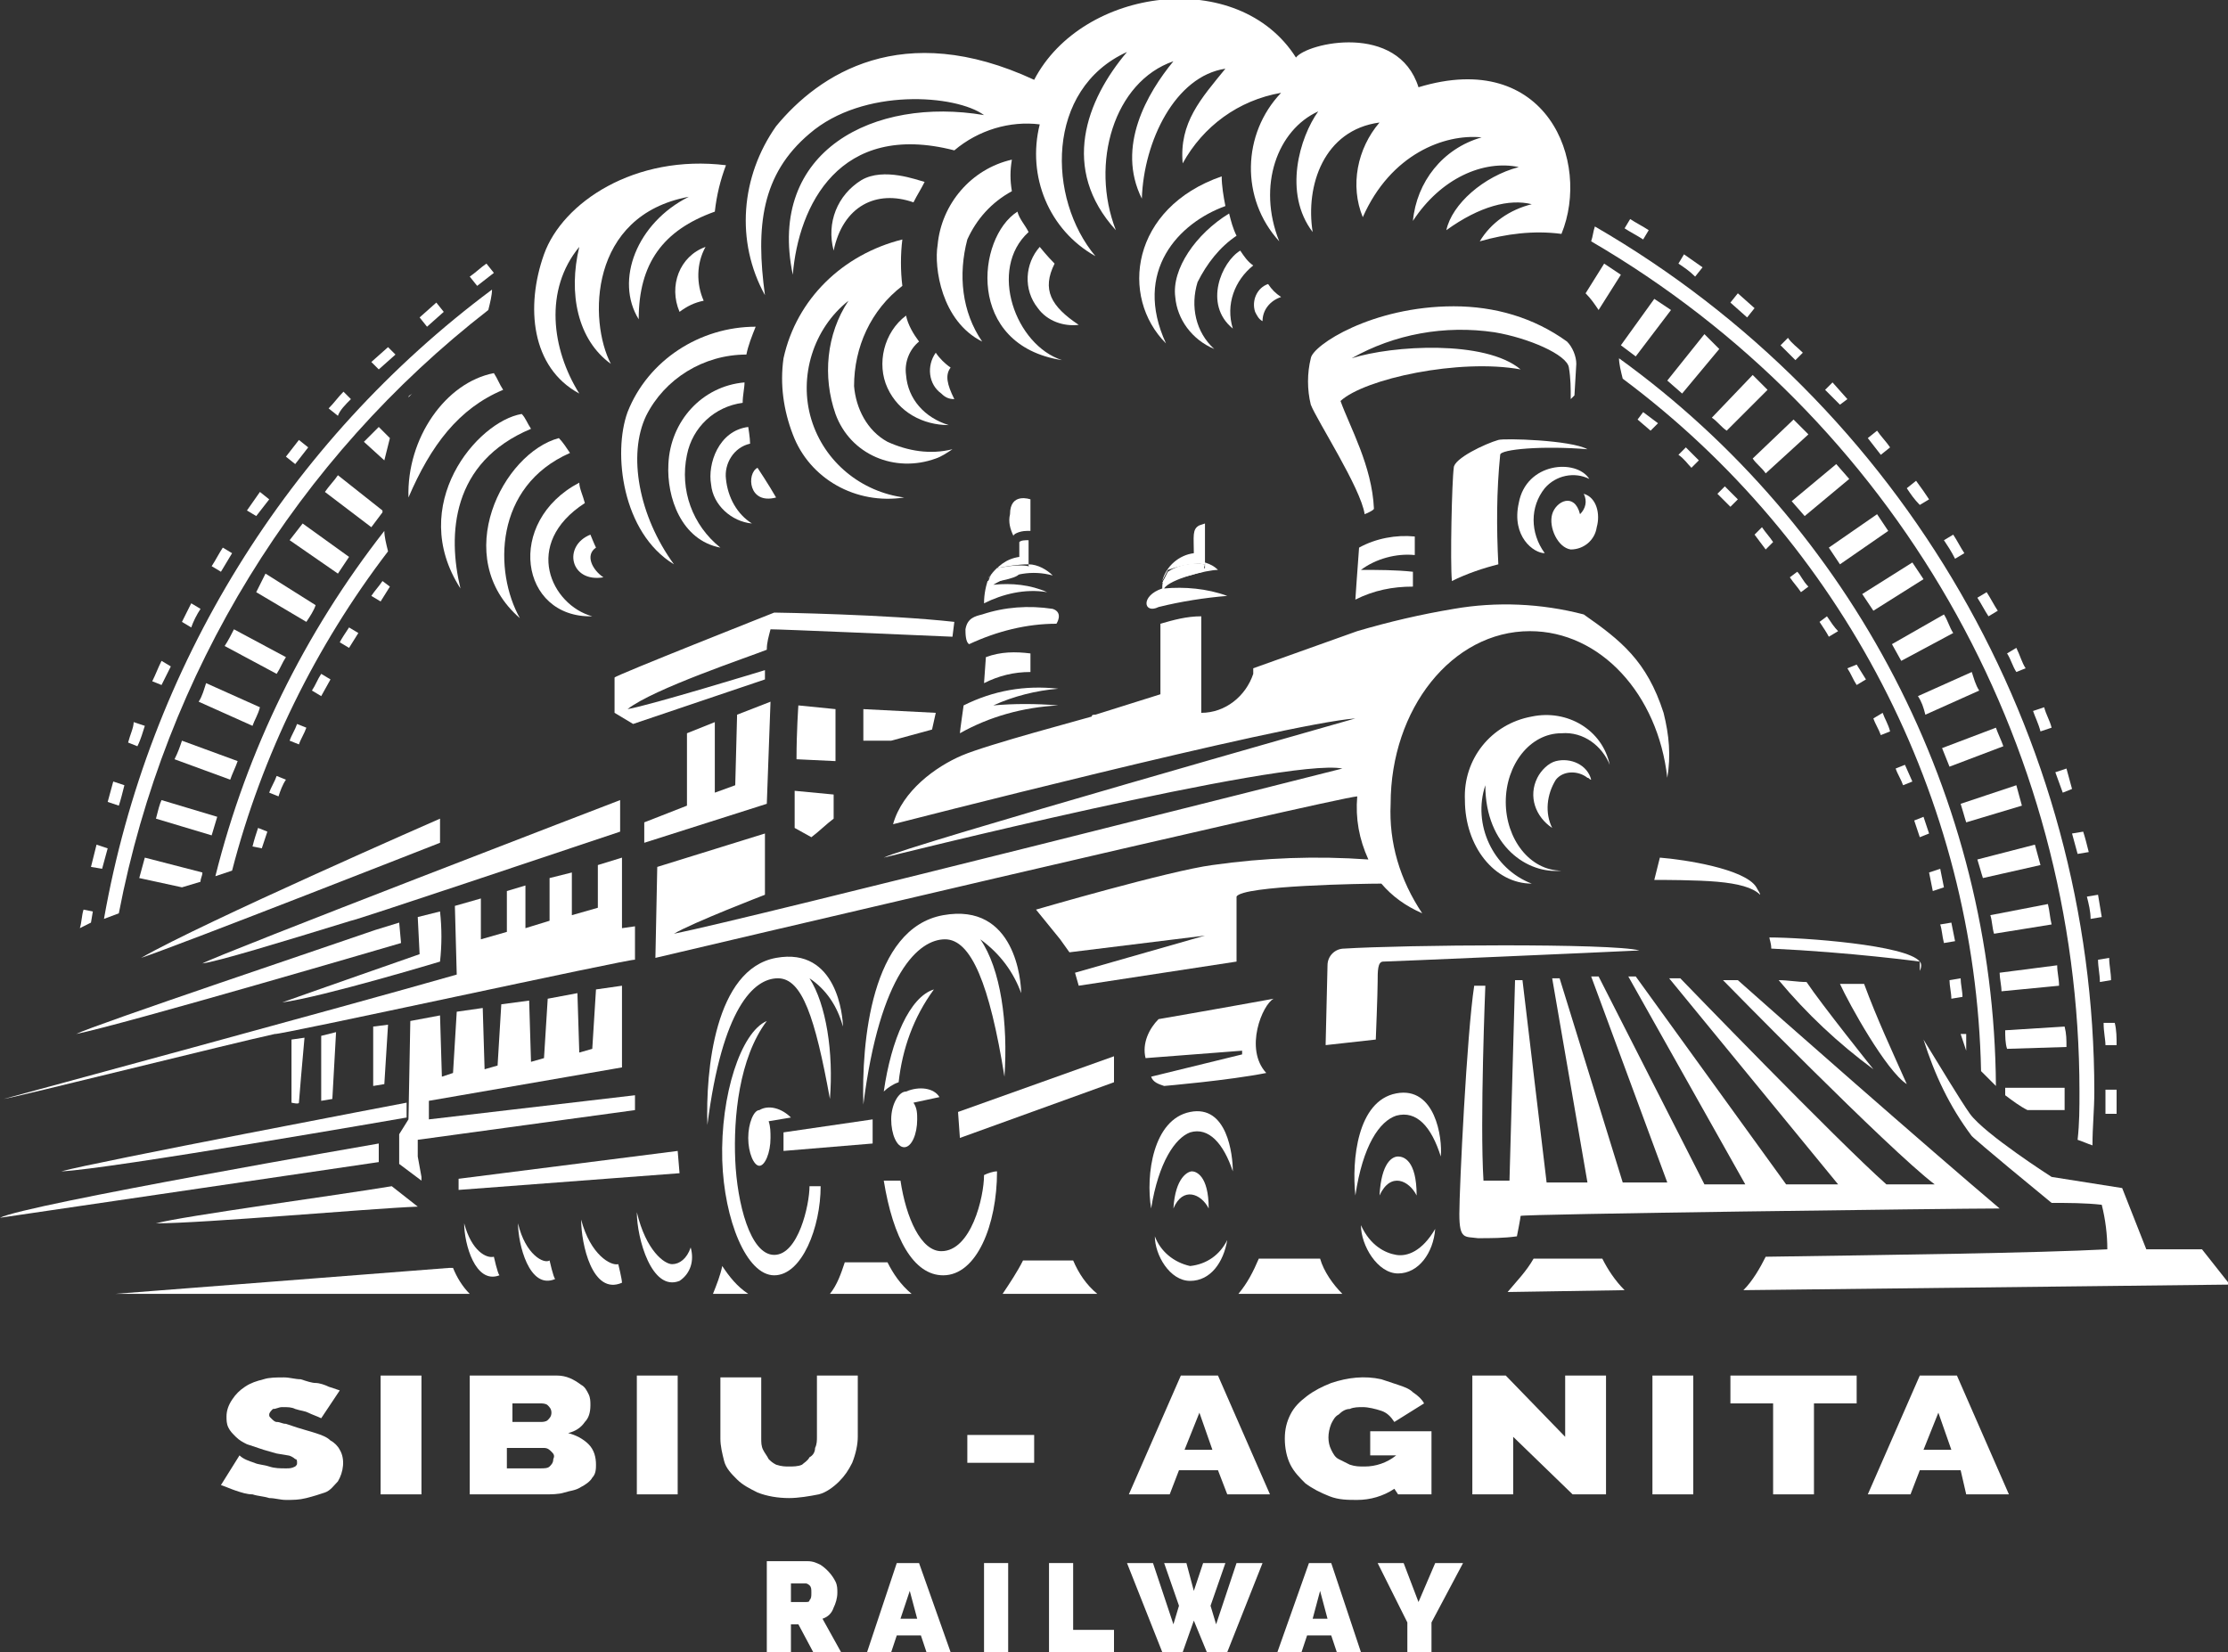 <svg xmlns="http://www.w3.org/2000/svg" xmlns:xlink="http://www.w3.org/1999/xlink" id="Layer_1" x="0px" y="0px" viewBox="0 0 120 89" style="enable-background:new 0 0 120 89;" xml:space="preserve">
<rect x="0" y="0" width="120" height="89" fill="#333333" stroke="none"/>
<style type="text/css">
	.st0{fill:#FFFFFF;}
</style>
<g id="Layer_2_1_">
	<g id="Layer_1-2">
		<path class="st0" d="M15.9,79c-0.2,0.1-0.3,0.1-0.5,0.1c-0.3,0-0.6,0-0.9-0.1c-0.3-0.1-0.6-0.1-0.8-0.2c-0.3-0.1-0.6-0.2-0.8-0.4    l-1,1.6c0.3,0.1,0.5,0.2,0.8,0.3c0.3,0.1,0.6,0.2,0.9,0.2c0.3,0.1,0.6,0.1,0.9,0.2c0.3,0,0.6,0.1,0.9,0.1c0.4,0,0.7,0,1.1-0.1    c0.4-0.1,0.7-0.2,1-0.3c0.3-0.1,0.5-0.4,0.7-0.6c0.3-0.5,0.4-1.2,0.1-1.7c-0.1-0.2-0.3-0.4-0.5-0.5c-0.2-0.2-0.5-0.3-0.8-0.4    c-0.3-0.1-0.7-0.2-1-0.3l-0.6-0.2c-0.2,0-0.3-0.1-0.5-0.1c-0.1,0-0.2-0.1-0.3-0.2c-0.1-0.1-0.1-0.1-0.1-0.2c0-0.1,0.1-0.2,0.2-0.3    c0.2,0,0.3-0.1,0.5-0.1c0.3,0,0.5,0,0.7,0.1c0.3,0.1,0.5,0.1,0.7,0.2s0.5,0.2,0.7,0.3l1-1.5l-0.6-0.2c-0.2-0.1-0.5-0.2-0.7-0.2    s-0.5-0.1-0.8-0.2c-0.3,0-0.6-0.1-0.9-0.1c-0.4,0-0.8,0-1.1,0.1c-0.4,0.1-0.7,0.2-1,0.4c-0.3,0.2-0.5,0.4-0.7,0.7    c-0.2,0.3-0.3,0.6-0.3,0.9c0,0.2,0,0.4,0.1,0.6c0.1,0.2,0.2,0.3,0.4,0.5c0.2,0.2,0.4,0.3,0.6,0.4c0.3,0.1,0.6,0.2,0.9,0.3l0.7,0.2    l0.6,0.1c0.1,0,0.3,0.1,0.4,0.2c0.1,0,0.1,0.1,0.1,0.2C16,78.9,16,78.9,15.9,79z"></path>
		<rect x="20.5" y="74.1" class="st0" width="2.2" height="6.4"></rect>
		<path class="st0" d="M25.3,80.5h4c0.4,0,0.8,0,1.1-0.1c0.3-0.1,0.6-0.1,0.9-0.3c0.2-0.1,0.5-0.3,0.6-0.5c0.2-0.2,0.2-0.5,0.2-0.7    c0-0.4-0.1-0.8-0.4-1.1c-0.3-0.3-0.7-0.5-1.1-0.6c0.4-0.1,0.7-0.3,0.9-0.6c0.2-0.2,0.3-0.5,0.3-0.9c0-0.2,0-0.4-0.1-0.6    c-0.1-0.2-0.2-0.4-0.4-0.5c-0.4-0.3-0.8-0.5-1.3-0.5h-4.7V80.5z M27.5,75.6h1.6c0.1,0,0.3,0,0.4,0.1c0.1,0.1,0.2,0.2,0.2,0.4    c0,0.2-0.1,0.3-0.2,0.4c-0.1,0.1-0.3,0.1-0.4,0.1h-1.5V75.6z M27.5,78h1.8c0.2,0,0.3,0.1,0.4,0.2c0.1,0.1,0.2,0.2,0.1,0.4    c0,0.2-0.1,0.3-0.2,0.4c-0.1,0.1-0.3,0.1-0.5,0.1h-1.8V78z"></path>
		<rect x="34.3" y="74.1" class="st0" width="2.2" height="6.4"></rect>
		<path class="st0" d="M46.2,77.4v-3.3h-2.2v3.3c0,0.2,0,0.4-0.1,0.6c0,0.2-0.1,0.4-0.3,0.5c-0.1,0.2-0.3,0.3-0.4,0.4    C43,79,42.7,79,42.5,79c-0.2,0-0.4,0-0.7-0.1c-0.2-0.1-0.3-0.2-0.4-0.3c-0.1-0.2-0.2-0.3-0.3-0.5c-0.1-0.2-0.1-0.4-0.1-0.6v-3.3    h-2.2v3.3c0,0.4,0.1,0.8,0.2,1.2c0.1,0.4,0.4,0.7,0.7,1c0.3,0.3,0.7,0.5,1.1,0.7c0.5,0.2,1.1,0.3,1.7,0.3c0.5,0,1.1-0.1,1.6-0.2    c0.4-0.1,0.8-0.4,1.1-0.7c0.3-0.3,0.5-0.6,0.7-1C46.1,78.3,46.2,77.8,46.2,77.4z"></path>
		<rect x="52.1" y="77.3" class="st0" width="3.6" height="1.5"></rect>
		<path class="st0" d="M63,80.5l0.5-1.3h2.1l0.5,1.3h2.3l-2.8-6.4h-2l-2.8,6.4H63z M64.6,76.1l0.7,2h-1.5L64.6,76.1z"></path>
		<path class="st0" d="M75.3,80.5h1.8v-3.4h-3.3v1.3h1.4c-0.5,0.4-1.1,0.6-1.7,0.6c-0.3,0-0.5,0-0.8-0.1c-0.2-0.1-0.4-0.2-0.6-0.3    c-0.2-0.1-0.3-0.3-0.4-0.5c-0.2-0.4-0.2-0.9,0-1.4c0.1-0.2,0.2-0.4,0.4-0.5c0.2-0.2,0.4-0.3,0.6-0.3c0.2-0.1,0.5-0.1,0.7-0.1    c0.3,0,0.7,0.1,1,0.2c0.3,0.1,0.5,0.3,0.7,0.6l1.6-1c-0.1-0.2-0.3-0.4-0.6-0.6c-0.2-0.2-0.5-0.3-0.8-0.4c-0.3-0.1-0.6-0.2-0.9-0.3    c-0.9-0.2-1.8-0.1-2.7,0.2c-0.5,0.2-0.9,0.4-1.3,0.7c-0.4,0.3-0.7,0.6-0.9,1c-0.2,0.4-0.3,0.8-0.3,1.3c0,0.5,0.1,1,0.3,1.4    c0.2,0.4,0.5,0.7,0.8,1c0.4,0.3,0.8,0.5,1.3,0.7c0.5,0.2,1,0.2,1.5,0.2c0.7,0,1.4-0.2,2-0.6L75.3,80.5z"></path>
		<polygon class="st0" points="79.3,74.1 79.3,80.5 81.5,80.5 81.5,77.4 84.7,80.5 86.5,80.5 86.5,74.1 84.3,74.1 84.3,77.4     81.1,74.1   "></polygon>
		<rect x="89" y="74.1" class="st0" width="2.2" height="6.4"></rect>
		<polygon class="st0" points="97.7,80.5 97.7,75.6 100,75.6 100,74.1 93.2,74.1 93.2,75.6 95.5,75.6 95.5,80.5   "></polygon>
		<path class="st0" d="M105.9,80.5h2.3l-2.8-6.4h-2l-2.8,6.4h2.3l0.5-1.3h2.2L105.9,80.5z M103.6,78.1l0.8-2l0.7,2H103.6z"></path>
		<path class="st0" d="M44.9,86.6c0.1-0.2,0.2-0.5,0.2-0.8c0-0.2,0-0.4-0.1-0.6c-0.2-0.4-0.5-0.7-0.8-0.9c-0.2-0.1-0.4-0.2-0.7-0.2    h-2.2V89h1.3v-1.5H43l0.8,1.5h1.5l-1-1.8C44.6,87.1,44.8,86.9,44.9,86.6z M43.6,86.2c0,0.1-0.1,0.1-0.2,0.1h-0.8v-1h0.8    c0.1,0,0.2,0.1,0.2,0.1c0.1,0.1,0.1,0.2,0.1,0.4C43.7,86,43.7,86.1,43.6,86.2z"></path>
		<path class="st0" d="M48.3,88.1h1.3l0.3,0.9h1.3l-1.7-4.8h-1.2L46.7,89h1.3L48.3,88.1z M49,85.7l0.4,1.5h-0.9L49,85.7z"></path>
		<rect x="53" y="84.2" class="st0" width="1.3" height="4.8"></rect>
		<polygon class="st0" points="60,87.8 57.8,87.8 57.8,84.2 56.5,84.2 56.5,89 60,89   "></polygon>
		<polygon class="st0" points="62.6,89 63.7,89 64.3,87.3 65,89 66.1,89 68,84.2 66.6,84.2 65.5,87.5 65.2,86.5 66,84.2 64.8,84.2     64.3,85.7 63.9,84.2 62.7,84.2 63.5,86.5 63.2,87.5 62.1,84.2 60.7,84.2   "></polygon>
		<path class="st0" d="M70.5,84.2L68.8,89h1.3l0.3-0.9h1.3L72,89h1.3l-1.6-4.8H70.5z M70.7,87.2l0.4-1.5l0.4,1.5H70.7z"></path>
		<polygon class="st0" points="77.1,89 77.1,87.4 78.8,84.2 77.3,84.2 76.4,86.3 75.6,84.2 74.2,84.2 75.8,87.4 75.8,89   "></polygon>
		<path class="st0" d="M106.5,46.3c0.1,0.3,0.2,0.7,0.3,1l3.1-0.7c-0.1-0.4-0.2-0.7-0.3-1.1L106.5,46.3z"></path>
		<path class="st0" d="M107.2,49.3c0.1,0.3,0.1,0.7,0.2,1l3.1-0.5c-0.1-0.4-0.1-0.7-0.2-1.1L107.2,49.3z"></path>
		<path class="st0" d="M17.3,37.5l0.5-0.9l-0.5-0.3c-0.2,0.3-0.3,0.6-0.5,0.9L17.3,37.5z"></path>
		<path class="st0" d="M107.7,52.4c0,0.3,0.1,0.7,0.1,1l3.1-0.3c0-0.4-0.1-0.7-0.1-1.1L107.7,52.4z"></path>
		<path class="st0" d="M109.2,59.8h2c0-0.4,0-0.7,0-1.1v-0.1h-3.2c0,0,0,0.1,0,0.1s0,0.2,0,0.3C108.4,59.3,108.8,59.6,109.2,59.8z"></path>
		<path class="st0" d="M108,55.5c0,0.3,0,0.7,0.1,1l3.2-0.1c0-0.4,0-0.7-0.1-1.1L108,55.5z"></path>
		<path class="st0" d="M21,31.6l-0.4-0.3c-0.2,0.3-0.4,0.5-0.6,0.8l0.5,0.3L21,31.6z"></path>
		<path class="st0" d="M18.8,34.9l0.5-0.8l-0.5-0.3c-0.2,0.3-0.4,0.6-0.5,0.8L18.8,34.9z"></path>
		<path class="st0" d="M87.4,20.4c11.8,8.8,19,22.6,19.3,37.3c0.2,0.2,0.5,0.5,0.8,0.8c-0.1-15.5-7.7-30.1-20.3-39.2    C87.2,19.6,87.3,20,87.4,20.4z"></path>
		<path class="st0" d="M104.6,40.3l0.4,1l2.9-1.1c-0.1-0.3-0.3-0.7-0.4-1L104.6,40.3z"></path>
		<path class="st0" d="M105.6,43.3c0.1,0.3,0.2,0.7,0.3,1l3-0.9c-0.1-0.4-0.2-0.7-0.3-1.1L105.6,43.3z"></path>
		<path class="st0" d="M92.2,22.5c0.3,0.2,0.5,0.5,0.8,0.7l2.2-2.2l-0.8-0.8L92.2,22.5z"></path>
		<path class="st0" d="M89.8,20.5l0.8,0.7l2-2.4L91.8,18L89.8,20.5z"></path>
		<path class="st0" d="M94.4,24.7c0.2,0.3,0.5,0.5,0.7,0.8l2.3-2.1l-0.8-0.8L94.4,24.7z"></path>
		<path class="st0" d="M87.3,18.6l0.8,0.6l1.9-2.5c-0.3-0.2-0.6-0.4-0.9-0.6L87.3,18.6z"></path>
		<path class="st0" d="M101.9,34.7l0.5,0.9l2.8-1.5c-0.2-0.3-0.3-0.7-0.5-1L101.9,34.7z"></path>
		<path class="st0" d="M103.3,37.5c0.2,0.3,0.3,0.6,0.4,1l2.9-1.3c-0.2-0.3-0.3-0.7-0.4-1L103.3,37.5z"></path>
		<path class="st0" d="M100.3,32c0.2,0.3,0.4,0.6,0.6,0.9l2.7-1.7c-0.2-0.3-0.4-0.6-0.6-0.9L100.3,32z"></path>
		<path class="st0" d="M96.5,27l0.7,0.8l2.4-2L98.9,25L96.5,27z"></path>
		<path class="st0" d="M98.5,29.5l0.6,0.9l2.6-1.8c-0.2-0.3-0.4-0.6-0.6-0.9L98.5,29.5z"></path>
		<path class="st0" d="M20.7,28.6c-4.3,5.5-7.4,11.8-9.1,18.6l0.9-0.3c1.6-6.2,4.5-12.1,8.4-17.2C20.8,29.3,20.7,28.9,20.7,28.6z"></path>
		<path class="st0" d="M90.8,24.1l-0.4,0.4c0.3,0.2,0.5,0.5,0.7,0.7l0.4-0.4L90.8,24.1z"></path>
		<path class="st0" d="M95.5,29.2c-0.2-0.3-0.4-0.5-0.6-0.8l-0.4,0.4l0.6,0.8L95.5,29.2z"></path>
		<path class="st0" d="M92.9,26.2l-0.4,0.4l0.7,0.7l0.4-0.4L92.9,26.2z"></path>
		<path class="st0" d="M96.8,30.8l-0.4,0.3c0.2,0.3,0.4,0.5,0.6,0.8l0.4-0.3C97.1,31.3,97,31,96.8,30.8z"></path>
		<path class="st0" d="M100,35.8L99.5,36c0.2,0.3,0.3,0.6,0.5,0.9l0.5-0.3L100,35.8z"></path>
		<path class="st0" d="M112,58.8c0,0.9,0,1.7-0.1,2.6c0.3,0.1,0.5,0.2,0.8,0.3c0-1,0.1-1.9,0.1-2.9c0-19.2-10.3-37-26.9-46.6    c-0.1,0.3-0.1,0.5-0.2,0.8C102,22.5,112,39.9,112,58.8z"></path>
		<path class="st0" d="M88.9,23.2l0.4-0.4l-0.8-0.6l-0.3,0.4L88.9,23.2z"></path>
		<path class="st0" d="M10.8,47.5c0-0.2,0.1-0.3,0.1-0.5l-3.1-0.8c-0.1,0.4-0.2,0.7-0.3,1.1l2.3,0.5L10.8,47.5z"></path>
		<path class="st0" d="M22.2,21.2c-0.1,0.1-0.2,0.1-0.2,0.2h0L22.2,21.2z"></path>
		<path class="st0" d="M102.6,41.2l-0.5,0.2c0.1,0.3,0.3,0.6,0.4,0.9l0.5-0.2L102.6,41.2z"></path>
		<path class="st0" d="M104.7,47.8l-0.2-1l-0.6,0.2l0.2,1L104.7,47.8z"></path>
		<path class="st0" d="M105.3,50.7l-0.2-1l-0.6,0.1c0.1,0.3,0.1,0.6,0.2,1L105.3,50.7z"></path>
		<path class="st0" d="M105.7,53.7c0-0.3-0.1-0.7-0.1-1l-0.6,0.1c0,0.3,0.1,0.7,0.1,1L105.7,53.7z"></path>
		<path class="st0" d="M103.6,44l-0.5,0.2c0.1,0.3,0.2,0.6,0.3,0.9l0.5-0.2C103.8,44.6,103.7,44.3,103.6,44z"></path>
		<path class="st0" d="M101.4,38.4l-0.5,0.3c0.1,0.3,0.3,0.6,0.4,0.9l0.5-0.2C101.7,39,101.5,38.7,101.4,38.4z"></path>
		<path class="st0" d="M16.1,40.1c0.1-0.3,0.3-0.6,0.4-0.9L16,39c-0.1,0.3-0.3,0.6-0.4,0.9L16.1,40.1z"></path>
		<path class="st0" d="M105.9,55.7h-0.3l0.3,0.9C105.9,56.3,105.9,56,105.9,55.7z"></path>
		<path class="st0" d="M14.1,45.7c0.1-0.3,0.2-0.6,0.3-0.9l-0.5-0.2c-0.1,0.3-0.2,0.6-0.3,1L14.1,45.7z"></path>
		<path class="st0" d="M15,42.9c0.1-0.3,0.2-0.6,0.4-0.9l-0.5-0.2c-0.1,0.3-0.3,0.6-0.4,0.9L15,42.9z"></path>
		<path class="st0" d="M98.4,33.2L98,33.5c0.2,0.3,0.4,0.6,0.5,0.8l0.5-0.3C98.8,33.8,98.6,33.5,98.4,33.2z"></path>
		<path class="st0" d="M87.3,14.8l-0.9-0.6l-1,1.6c0.3,0.3,0.5,0.6,0.7,0.9L87.3,14.8z"></path>
		<path class="st0" d="M88.8,12.4c-0.3-0.2-0.7-0.4-1-0.6l-0.3,0.5c0.3,0.2,0.7,0.4,1,0.6L88.8,12.4z"></path>
		<path class="st0" d="M103.9,26.9c-0.2-0.3-0.4-0.6-0.7-1l-0.5,0.4c0.2,0.3,0.4,0.6,0.7,0.9L103.9,26.9z"></path>
		<path class="st0" d="M91.7,14.4l-1-0.7l-0.3,0.5c0.3,0.2,0.6,0.4,0.9,0.7L91.7,14.4z"></path>
		<path class="st0" d="M21.3,19.1l-0.4-0.4L20,19.5l0.4,0.4L21.3,19.1z"></path>
		<path class="st0" d="M101.8,24.1c-0.2-0.3-0.5-0.6-0.7-0.9l-0.5,0.4l0.7,0.9L101.8,24.1z"></path>
		<path class="st0" d="M18.9,21.5l-0.4-0.4c-0.3,0.3-0.5,0.6-0.8,0.9l0.5,0.4C18.3,22.1,18.6,21.8,18.9,21.5z"></path>
		<path class="st0" d="M99.5,21.5l-0.8-0.9L98.3,21c0.3,0.3,0.5,0.5,0.8,0.8L99.5,21.5z"></path>
		<path class="st0" d="M94.5,16.6l-0.9-0.8l-0.4,0.5l0.9,0.8L94.5,16.6z"></path>
		<path class="st0" d="M97.1,19c-0.3-0.3-0.6-0.5-0.8-0.8l-0.4,0.4l0.8,0.8L97.1,19z"></path>
		<path class="st0" d="M23.9,16.8l-0.4-0.5l-0.9,0.8l0.4,0.5L23.9,16.8z"></path>
		<path class="st0" d="M6.7,42.3l-0.6-0.2c-0.1,0.4-0.2,0.7-0.3,1.1l0.6,0.2C6.5,43.1,6.6,42.7,6.7,42.3z"></path>
		<path class="st0" d="M7.8,39.1l-0.6-0.2C7.2,39.2,7,39.6,6.9,40l0.5,0.2C7.6,39.8,7.7,39.4,7.8,39.1z"></path>
		<path class="st0" d="M5.8,45.7l-0.6-0.2l-0.3,1.2l0.6,0.1C5.6,46.4,5.7,46.1,5.8,45.7z"></path>
		<path class="st0" d="M5,49.1L4.5,49c-0.1,0.3-0.1,0.7-0.2,1l0.6-0.3L5,49.1z"></path>
		<path class="st0" d="M16.6,24.1l-0.5-0.4l-0.7,0.9l0.5,0.4L16.6,24.1z"></path>
		<path class="st0" d="M14.5,26.9L14,26.5l-0.7,1l0.5,0.3L14.5,26.9z"></path>
		<path class="st0" d="M9.2,35.9l-0.5-0.3c-0.2,0.4-0.3,0.7-0.5,1.1l0.5,0.2L9.2,35.9z"></path>
		<path class="st0" d="M12.5,29.8L12,29.5c-0.2,0.3-0.4,0.7-0.6,1l0.5,0.3L12.5,29.8z"></path>
		<path class="st0" d="M10.8,32.8l-0.5-0.3l-0.5,1l0.5,0.3C10.4,33.5,10.6,33.1,10.8,32.8z"></path>
		<path class="st0" d="M26.6,14.7l-0.4-0.5c-0.3,0.2-0.6,0.5-0.9,0.7l0.4,0.5L26.6,14.7z"></path>
		<path class="st0" d="M10.7,37.8l2.9,1.3c0.1-0.3,0.3-0.6,0.4-1l-2.9-1.3C11,37.1,10.9,37.5,10.7,37.8z"></path>
		<path class="st0" d="M26.5,15.6c-11,8.2-18.5,20.3-20.9,33.9l0.8-0.3C8.9,36.2,16,24.7,26.3,16.7C26.4,16.3,26.5,15.9,26.5,15.6z"></path>
		<path class="st0" d="M12.1,34.8l2.8,1.5c0.2-0.3,0.3-0.6,0.5-0.9l-2.8-1.5C12.5,34.1,12.3,34.5,12.1,34.8z"></path>
		<path class="st0" d="M9.4,40.9l3,1.1c0.1-0.3,0.3-0.7,0.4-1l-3-1.1C9.7,40.2,9.6,40.5,9.4,40.9z"></path>
		<path class="st0" d="M8.4,44.1l3,0.9c0.1-0.3,0.2-0.7,0.3-1l-3-0.9C8.6,43.3,8.5,43.7,8.4,44.1z"></path>
		<path class="st0" d="M13.8,31.9l2.7,1.6c0.2-0.3,0.4-0.6,0.5-0.9l-2.7-1.7L13.8,31.9z"></path>
		<path class="st0" d="M20.4,23c-0.3,0.3-0.5,0.5-0.8,0.8l1.1,1c0.1-0.4,0.2-0.8,0.3-1.2L20.4,23z"></path>
		<path class="st0" d="M15.6,29.1l2.6,1.8l0.6-0.9l-2.5-1.8L15.6,29.1z"></path>
		<path class="st0" d="M25.3,18.5L25.3,18.5L25.3,18.5C25.2,18.5,25.2,18.5,25.3,18.5z"></path>
		<path class="st0" d="M20.6,27.6c0,0,0-0.1,0-0.1l-2.4-1.9c-0.2,0.3-0.5,0.6-0.7,0.9l2.5,1.9L20.6,27.6z"></path>
		<path class="st0" d="M111.6,42.5c-0.1-0.4-0.2-0.7-0.3-1.1l-0.6,0.2l0.4,1.1L111.6,42.5z"></path>
		<path class="st0" d="M105.8,29.8c-0.2-0.3-0.4-0.7-0.6-1l-0.5,0.3c0.2,0.3,0.4,0.6,0.6,1L105.8,29.8z"></path>
		<path class="st0" d="M109.1,36c-0.2-0.3-0.3-0.7-0.5-1.1l-0.5,0.3c0.2,0.3,0.3,0.7,0.5,1L109.1,36z"></path>
		<path class="st0" d="M110.5,39.2c-0.1-0.4-0.3-0.7-0.4-1.1l-0.6,0.2c0.1,0.3,0.3,0.7,0.4,1.1L110.5,39.2z"></path>
		<path class="st0" d="M113.4,58.8c0,0.4,0,0.8,0,1.2h0.6c0-0.4,0-0.8,0-1.2v-0.1h-0.6L113.4,58.8z"></path>
		<path class="st0" d="M107.6,32.9c-0.2-0.3-0.4-0.7-0.6-1l-0.5,0.3c0.2,0.3,0.4,0.7,0.6,1L107.6,32.9z"></path>
		<path class="st0" d="M113.1,52.9l0.6-0.1c0-0.4-0.1-0.8-0.1-1.2l-0.6,0.1C113,52.1,113.1,52.5,113.1,52.9z"></path>
		<path class="st0" d="M113.4,56.3h0.6c0-0.4,0-0.8-0.1-1.2h-0.6C113.3,55.6,113.4,56,113.4,56.3z"></path>
		<path class="st0" d="M112.5,45.9c-0.1-0.4-0.2-0.8-0.3-1.1l-0.6,0.1c0.1,0.4,0.2,0.7,0.3,1.1L112.5,45.9z"></path>
		<path class="st0" d="M112.6,49.5l0.6-0.1l-0.2-1.2l-0.6,0.1C112.5,48.7,112.6,49.1,112.6,49.5z"></path>
		<path class="st0" d="M23.7,44.1c0,0-12.8,5.6-16.1,7.5c2.1-0.7,16.1-6.2,16.1-6.2L23.7,44.1z"></path>
		<path class="st0" d="M57.8,67.9h-2.7c-0.3,0.6-0.7,1.2-1.1,1.8h5.1C58.5,69.2,58.1,68.6,57.8,67.9z"></path>
		<path class="st0" d="M64.1,59.9c-2,0.4-2.4,3.4-2.1,5.2c0.4-2.5,1.3-3.8,2.1-4.1c1-0.3,1.8,0.6,2.3,2.1    C66.4,62.2,66.1,59.5,64.1,59.9z"></path>
		<path class="st0" d="M47.8,68h-2.3c-0.2,0.6-0.4,1.2-0.8,1.7h4.4C48.5,69.2,48.1,68.6,47.8,68z"></path>
		<path class="st0" d="M62.2,66.6c0,1,0.8,2.4,1.9,2.4c1.1,0,1.8-1,2-2.2c-0.4,0.8-1.1,1.3-2,1.4C63.2,68,62.5,67.4,62.2,66.6z"></path>
		<path class="st0" d="M42.2,62l4.8-0.4v-1.3L42.2,61V62z"></path>
		<path class="st0" d="M65.1,65.1c0-1.8-0.7-2-0.9-2s-0.9,0.3-1,2C63.7,63.9,64.7,64.3,65.1,65.1z"></path>
		<path class="st0" d="M76.3,64.4c0-1.9-0.7-2.1-1-2.1s-0.9,0.3-1,2.1C74.9,63.1,75.9,63.6,76.3,64.4z"></path>
		<path class="st0" d="M73.3,66c0,1.1,0.9,2.6,2,2.6s1.9-1.1,2-2.4c-0.7,1.2-1.5,1.5-2.1,1.4S73.8,67.1,73.3,66z"></path>
		<polygon class="st0" points="60,56.9 51.6,59.9 51.7,61.3 60,58.3   "></polygon>
		<path class="st0" d="M55,53.5c0-0.6-0.3-4.9-4.2-4.2s-4.4,6.9-4.3,10.2c0.9-7.1,3-8.9,4.4-8.9s2.4,2.4,3.2,7.4    c0.2-2.9-0.2-5.8-1.3-7.4C53.9,51.4,54.6,52.4,55,53.5z"></path>
		<path class="st0" d="M61.7,57l5.2-0.4v0.2L62,58c0.1,0.3,0.4,0.4,0.7,0.5c0,0,3.5-0.3,5.5-0.7c-1.2-1.3-0.2-3.7,0.4-4    c0,0-3.3,0.6-6.2,1.1C61.9,55.4,61.5,56.2,61.7,57z"></path>
		<path class="st0" d="M53.7,63.1c-0.2,0-0.5,0.1-0.7,0.2c0,1.2-0.7,4.1-2.3,4.1c-1.1,0-1.9-1.8-2.2-3.8h-0.9    c0.5,3.1,1.6,5.1,3.2,5.1C52.6,68.7,53.7,66,53.7,63.1z"></path>
		<path class="st0" d="M75.2,58.9c-2.1,0.4-2.4,3.6-2.2,5.5c0.4-2.7,1.3-4,2.2-4.3c1.1-0.3,1.9,0.6,2.4,2.2    C77.7,61.3,77.3,58.5,75.2,58.9z"></path>
		<path class="st0" d="M67.8,67.8c-0.3,0.7-0.6,1.3-1.1,1.9H69h3.3c-0.5-0.5-1-1.2-1.2-1.9L67.8,67.8z"></path>
		<path class="st0" d="M71.5,52l-0.1,4.2v0.1l2.7-0.3c0,0,0.1-2.5,0.1-3.1s0-1.1,0.3-1.1s11.8-0.5,13.8-0.6    c-1.5-0.4-12.7-0.3-15.9-0.1C71.9,51.1,71.5,51.5,71.5,52z"></path>
		<path class="st0" d="M93.6,52.8h-0.8c0,0,8.9,9.1,11.4,11h-2.6C99,61.5,90.5,52.7,90.5,52.7h-0.6L99,63.8h-2.8l-8.1-11.2h-0.4    l6.3,11.2h-2.2l-5.7-11.2h-0.4l4.1,11.1h-2.4l-3.4-11h-0.4l1.9,11h-2.2l-1.3-10.9h-0.4l-0.3,10.8h-1.4c-0.2-3.2,0.1-10.5,0.1-10.5    h-0.6c-0.4,2.6-0.8,10.9-0.8,12.3s0.3,1.2,1,1.3c0.7,0,1.4,0,2.1-0.1c0,0,0.2-1,0.2-1.1s23.3-0.4,25.8-0.4    C103.8,61.8,95.5,54.5,93.6,52.8z"></path>
		<path class="st0" d="M95.8,52.8c1.5,1.8,3.2,3.4,5.1,4.8c0,0-2.8-3.5-3.6-4.7C96.8,52.9,96.3,52.8,95.8,52.8z"></path>
		<path class="st0" d="M47.6,58.8c0.2-0.2,0.5-0.4,0.8-0.5c0.2-1.8,0.8-3.5,1.9-5C49,53.7,48,56,47.6,58.8z"></path>
		<polygon class="st0" points="41.5,37.8 39.7,38.5 39.6,42.3 38.5,42.7 38.5,38.9 37,39.5 37,43.4 34.7,44.3 34.7,45.4 41.3,43.3       "></polygon>
		<path class="st0" d="M86.7,41.2c-0.4-1.9-2.3-3-4.2-2.6c-2.2,0.4-3.7,2.3-3.6,4.5c0,2.5,1.6,4.5,3.6,4.5c-2.1-0.8-3.2-3.2-2.5-5.3    c0,3.3,2.3,4.8,4.1,4.6c-1.7,0-3-1.7-3-3.7s1.3-3.7,3-3.7C85.3,39.4,86.3,40.2,86.7,41.2z"></path>
		<path class="st0" d="M85.7,42c-0.2-0.8-1.1-1.2-1.9-1c-0.4,0.1-0.8,0.5-1,0.9c-0.5,1-0.1,2.1,0.8,2.7c-0.4-0.8-0.3-1.8,0.2-2.6    c0.4-0.5,1.2-0.5,1.7-0.1C85.6,41.9,85.6,42,85.7,42z"></path>
		<path class="st0" d="M102.7,58.4c-0.8-1.8-1.6-3.5-2.3-5.4h-1.3C99.6,54.1,101.6,57.7,102.7,58.4z"></path>
		<path class="st0" d="M40.9,59.8c-0.3,0-0.6,0.7-0.6,1.5s0.3,1.5,0.6,1.5s0.6-0.7,0.6-1.5c0-0.3,0-0.6-0.1-0.9l1.2-0.2    C42.1,59.7,41.4,59.5,40.9,59.8z"></path>
		<path class="st0" d="M38.9,62.5c0.1,3.2,1.3,6.2,2.8,6.2s2.5-2.6,2.5-4.8h-0.6c0,1-0.6,3.7-1.9,3.7s-2-2.8-2.1-5.1    s0.2-5.5,1.7-7.5C39.9,55.6,38.8,59,38.9,62.5z"></path>
		<path class="st0" d="M86.3,67.8h-3.7c-0.4,0.7-0.9,1.2-1.4,1.8l6.3-0.1C87,69,86.6,68.4,86.3,67.8z"></path>
		<path class="st0" d="M48.8,58.8L48.8,58.8c-0.4,0-0.8,0.7-0.8,1.5s0.3,1.5,0.7,1.5s0.7-0.7,0.7-1.5c0-0.3,0-0.6-0.2-0.9l1.4-0.3    C50.3,58.6,49.5,58.5,48.8,58.8z"></path>
		<path class="st0" d="M27.9,65.9c0,1.1,0.6,3.6,2,3c-0.1-0.1-0.3-1-0.3-1C29.3,68.1,28.3,67.6,27.9,65.9z"></path>
		<path class="st0" d="M33.3,68.1c-0.4,0.1-1.5-0.5-2-2.4c0,1.3,0.6,4.1,2.2,3.4C33.5,68.9,33.3,68.1,33.3,68.1z"></path>
		<path class="st0" d="M95.4,51.1c4.3,0.2,8,0.7,8,0.7c-0.7-0.9-6.3-1.3-8.1-1.3C95.3,50.6,95.4,50.8,95.4,51.1z"></path>
		<path class="st0" d="M62.4,32.7c1.2-0.3,2.5-0.5,3.7-0.6c-1.1-0.4-2.3-0.5-3.4-0.4c0.3-0.5,2.3-1,2.9-1c-0.2-0.2-0.4-0.3-0.7-0.4    v0.3l-2.2,0.6c-0.1,0.2-0.1,0.3-0.1,0.5C61.4,32.1,61.6,33.1,62.4,32.7z"></path>
		<path class="st0" d="M76.2,29.9c0-0.4,0-0.9,0-1c-1-0.1-2.1,0.1-3,0.6c-0.1,1.3-0.2,2.8-0.2,2.8c1-0.5,2-0.7,3.1-0.7    c0,0,0-0.3,0-0.8c-0.9-0.1-1.9-0.1-2.8-0.1C74.1,30.1,75.2,29.8,76.2,29.9z"></path>
		<path class="st0" d="M45,38.2L43,38c0,0-0.1,1.4-0.1,2.9L45,41L45,38.2z"></path>
		<path class="st0" d="M51.7,39.5c1.6-0.9,3.4-1.4,5.3-1.5c-1.2-0.1-2.4-0.1-3.5,0c1.1-0.5,2.3-0.8,3.5-0.9    c-1.8-0.2-3.5,0.1-5.1,0.9C51.9,38,51.7,39.4,51.7,39.5z"></path>
		<polygon class="st0" points="50.2,39.3 50.4,38.4 46.5,38.2 46.5,39.9 48,39.9   "></polygon>
		<path class="st0" d="M81.8,27.1c-0.4,1.8,0.8,2.7,1.4,2.7c-0.8-1.1-0.8-2.5,0-3.5c0.6-0.7,1.6-0.9,2.4-0.5    C84.9,24.7,82.2,24.9,81.8,27.1z"></path>
		<path class="st0" d="M53.1,35.4L53,36.8c0.8-0.4,1.6-0.6,2.5-0.6c0-0.3,0-0.7,0-1C54.7,35.1,53.9,35.1,53.1,35.4z"></path>
		<path class="st0" d="M45.4,55.3c0-0.5-0.3-4.3-3.6-3.7s-3.8,6.1-3.7,9c0.8-6.3,2.5-7.9,3.8-7.9s2,2.1,2.8,6.5    c0.2-2.5-0.2-5.1-1.1-6.5C44.5,53.3,45.1,54.2,45.4,55.3z"></path>
		<path class="st0" d="M54.9,30.8c-0.1,0.3-1.7,0.5-1.7,0.5c0-0.1,0.1-0.2,0.1-0.3C53.1,31.5,53,32,53,32.5c1-0.5,2.2-0.8,3.4-0.6    c-0.9-0.4-1.9-0.5-2.9-0.4c1-0.6,2.1-0.8,3.2-0.5c-0.3-0.3-0.8-0.6-1.3-0.6v0.1C55.5,30.6,55,30.5,54.9,30.8z"></path>
		<path class="st0" d="M24.4,68.3h-0.2l-18,1.4h19.1C24.9,69.3,24.6,68.8,24.4,68.3z"></path>
		<path class="st0" d="M78.3,16.5c-4.4,0-7.6,2.1-7.7,2.8c-0.2,0.8-0.2,1.7,0,2.5c0.3,0.8,2.7,4.5,2.9,5.9l0,0c0,0,0.5-0.2,0.5-0.3    c-0.1-2.3-1.3-4.4-1.8-5.8c1.3-1.2,6.4-2.3,9.7-1.7c-1.9-1.6-6.9-1.3-9.1-0.6c2.3-1.3,5-1.8,7.7-1.4c1.8,0.3,3.9,1.2,4,1.9    c0.1,0.6,0.1,1.1,0.1,1.7l0.2-0.2l0.1-1.7c0-0.4-0.2-0.9-0.5-1.2C82.6,17.1,80.5,16.5,78.3,16.5z"></path>
		<path class="st0" d="M83.6,27.7c-0.2,0.7,0.3,1.8,1,1.9c0.7,0,1.3-0.5,1.4-1.2c0.2-0.7,0-1.6-0.7-1.8c0.2,0.4,0.1,0.8-0.2,1.1    C84.8,26.5,83.8,27,83.6,27.7z"></path>
		<path class="st0" d="M80.7,23.7c-0.7,0.2-2.4,1-2.4,1.5c-0.1,0.7-0.2,5.1-0.1,6.1c0.8-0.4,1.7-0.7,2.5-0.9c-0.1-2-0.1-3.9,0.1-5.9    c0-0.3,2.3-0.5,4.7-0.3C84.6,23.7,81,23.6,80.7,23.7z"></path>
		<path class="st0" d="M52,33.9c0,0.2,0,0.7,0.2,0.8c1.5-0.7,3.1-1.1,4.7-1.1c0,0,0.4-0.6-0.2-0.8c-1.3-0.2-2.6-0.1-3.8,0.3    C52.5,33.2,52.1,33.3,52,33.9z"></path>
		<path class="st0" d="M41.2,36.6l0-0.5c0,0-6.2,1.9-7.4,2.1c1.4-1.1,6.5-2.8,7.5-3.2c0-0.4,0.1-0.7,0.2-1.1c0.6,0,7.5,0.3,9.8,0.4    l0.1-0.8c-3.6-0.4-9.5-0.5-9.7-0.5c0,0-8.6,3.4-8.6,3.5s0,1.9,0,1.9l1,0.6L41.2,36.6z"></path>
		<polygon class="st0" points="36.5,62 24.7,63.5 24.7,64.1 36.6,63.2   "></polygon>
		<path class="st0" d="M36.6,69c0.6-0.4,0.8-1.1,0.6-1.8c-0.2,0.6-0.6,0.9-1,0.9s-1.4-0.7-1.9-2.8C34.3,66.7,35.1,69.6,36.6,69z"></path>
		<path class="st0" d="M38.4,69.7h1.9c-0.6-0.4-1-0.9-1.4-1.5C38.8,68.7,38.6,69.2,38.4,69.7z"></path>
		<path class="st0" d="M26.9,68.7c-0.1-0.1-0.3-1-0.3-1c-0.4,0.1-1.2-0.3-1.6-1.8C25,67,25.6,69.2,26.9,68.7z"></path>
		<path class="st0" d="M89.1,47.4c0.4,0,2.3,0,3.4,0.1s1.9,0.3,2.3,0.7c0-0.1-0.1-0.2-0.2-0.4c-0.6-1-3.9-1.5-5.2-1.6    C89.3,46.6,89.2,47,89.1,47.4z"></path>
		<path class="st0" d="M103.4,52.3c0.1-0.2,0.1-0.4,0-0.5V52.3z"></path>
		<path class="st0" d="M106.1,60c-0.5-0.7-1.7-2.7-2.5-4c0.6,1.9,1.4,3.6,2.6,5.2c0,0,0.4,0.4,4.3,3.6c0.9,0,1.8,0,2.7,0.1    c0.2,0.8,0.3,1.6,0.3,2.4c-3.8,0.2-11.7,0.3-18.4,0.4c-0.3,0.6-0.7,1.3-1.2,1.8l26.2-0.3l-1.5-1.9h-3l-1.3-3.3l-3.8-0.6    C110.5,63.4,106.9,61.1,106.1,60z"></path>
		<path class="st0" d="M42.8,44.6l0.9,0.5c0.4-0.3,0.8-0.7,1.2-1c0,0,0-0.5,0-1.3l-2.1-0.2C42.8,43.7,42.8,44.6,42.8,44.6z"></path>
		<path class="st0" d="M21.9,60.2v-0.8c0,0-16.8,3.2-18.6,3.7C5.8,63,21.9,60.2,21.9,60.2z"></path>
		<path class="st0" d="M20.4,61.6c0,0-19.1,3.3-20.4,4l20.4-3V61.6z"></path>
		<path class="st0" d="M8.4,65.9c2.6,0,11.5-0.8,14.1-0.9l-1.4-1.1C18.1,64.4,9.9,65.5,8.4,65.9z"></path>
		<path class="st0" d="M21.5,49.7l-1.3,0.4c-2,0.7-15.1,5.1-16.1,5.6c2.5-0.5,17.5-4.9,17.5-4.9L21.5,49.7z"></path>
		<path class="st0" d="M33.4,43.1c0,0-21.6,8.3-22.5,8.8c0.8-0.1,4.1-1.1,8-2.3c0.2,0,11.8-3.9,14.5-4.8V43.1z"></path>
		<path class="st0" d="M34.2,51.7v-1.8L33.5,50c0-1.4,0-2.8,0-3.8l-1.3,0.4v2.3l-1.4,0.4V47l-1.2,0.3v2.3L28.3,50v-2.3l-1,0.3v2.2    l-1.4,0.4v-2.2l-1.4,0.4l0.1,3.7c-6.3,1.8-23.3,6.4-24.4,6.7c0.7-0.1,12.3-3,14.6-3.5C14.9,55.8,34.1,51.6,34.2,51.7z"></path>
		<path class="st0" d="M23.7,51.8c0.1-0.9,0.1-1.8,0-2.7l-1.2,0.3l0.1,2c0,0-6.3,2.2-7.4,2.6C17.4,53.7,23.7,51.8,23.7,51.8z"></path>
		<polygon class="st0" points="20.1,55.3 20.1,58.5 20.7,58.4 20.9,55.2   "></polygon>
		<path class="st0" d="M16.1,59.4c0-0.1,0.2-2.4,0.3-3.5L15.7,56v3.4C15.7,59.4,16.1,59.5,16.1,59.4z"></path>
		<path class="st0" d="M34.2,59.8V59l-11.1,1.3v-1l10.4-1.8c0,0,0-2,0-4.4l-1.4,0.2l-0.2,3.2l-0.7,0.2l-0.1-3.2l-1.6,0.3L29.3,57    l-0.7,0.2l-0.1-3.3L27,54.1l-0.2,3.3l-0.7,0.2L26,54.3l-1.4,0.2l-0.2,3.3L23.8,58l-0.1-3.3L22.1,55l-0.1,5.3l-0.5,0.8v1.6l1.2,0.9    v-0.2l-0.2-1.1v-0.9L34.2,59.8z"></path>
		<polygon class="st0" points="18.1,55.6 17.3,55.8 17.3,59.3 17.9,59.2   "></polygon>
		<path class="st0" d="M58.8,38.6c-0.3,0.1-5.6,1.5-7,2.1s-3.2,1.9-3.7,3.7c0,0,21-5.4,24.9-5.7c0,0-24.3,6.9-25.4,7.5    c0,0,21.6-5.4,24.7-4.8c0,0-32,8.1-36,8.9c1-0.6,4.9-2.1,4.9-2.1v-3.3l-5.8,1.8l-0.1,4.9c0,0,36.5-8.6,37.8-8.7    c-0.1,1.2,0.1,2.3,0.6,3.4c-2.8-0.2-5.6-0.1-8.4,0.3C63,46.9,55.8,49,55.8,49l1.3,1.6l0.5,0.7l7.3-0.9l-7,2l0.2,0.7l8.5-1.3v-3.5    c0.3-0.6,6.9-0.7,7.8-0.7c0.6,0.7,1.3,1.2,2.2,1.6c-1.2-1.8-1.8-3.8-1.7-5.9c0-5.1,3.3-9.3,7.5-9.3c3.8,0,6.9,3.4,7.4,7.9    c0.2-1.2,0.1-2.3-0.2-3.5c-0.9-2.8-2.3-3.9-4.3-5.3c-2.3-0.6-4.7-0.7-7-0.3c-1.8,0.3-3.5,0.7-5.2,1.2l-5.6,2v0.3    c-0.4,1.2-1.5,2.1-2.8,2.1v-5.2c-0.8,0-1.5,0.2-2.2,0.4v3.8l-3.5,1.1C58.9,38.5,58.8,38.5,58.8,38.6z"></path>
		<path class="st0" d="M64.9,30.4v-2.2l-0.3,0.1c-0.4,0.2-0.3,0.6-0.3,1.5c-0.8,0.1-1.5,0.7-1.7,1.5l0,0c0.1-0.2,0.2-0.4,0.3-0.6    C63.5,30.5,64.2,30.3,64.9,30.4z"></path>
		<path class="st0" d="M64.9,30.4c-0.7-0.1-1.4,0-2,0.4c-0.1,0.2-0.2,0.4-0.3,0.6l2.2-0.6L64.9,30.4z"></path>
		<path class="st0" d="M53.3,31.1c0.1-0.2,0.2-0.3,0.4-0.5c0.6-0.1,1.1-0.2,1.7-0.2v-1.3l0,0c-0.2,0-0.4,0-0.5,0.1V30    C54.2,30.1,53.7,30.5,53.3,31.1z"></path>
		<path class="st0" d="M53.7,30.6c-0.1,0.1-0.3,0.3-0.4,0.5c0,0.1-0.1,0.2-0.1,0.3c0,0,1.6-0.2,1.7-0.5s0.5-0.3,0.5-0.3v-0.1    C54.9,30.4,54.3,30.5,53.7,30.6z"></path>
		<path class="st0" d="M55.3,28.6h0.2v-1.7c0,0-1.1-0.4-1.1,0.8c-0.1,0.4,0,0.8,0.2,1.2C54.5,28.8,54.9,28.6,55.3,28.6z"></path>
		<path class="st0" d="M43.6,7.2c2.9-2.5,7.9-2.1,9.4-1c-5.9-1-11.7,1.9-10.3,8.6c0.3-3.7,2.5-8.3,8.7-6.7c1.3-1.1,3-1.6,4.6-1.4    c-0.7,2.8,0.5,5.7,3,7.1c-2.6-3.1-2.7-9,1.7-11c-2.2,2.6-3.6,6.3-0.6,9.6c-1.4-3.6-0.1-8,3.1-9.1c-1.4,1.7-3.1,4.6-1.7,7.4    c0.1-3.1,1.8-6.6,4.5-7c-1.3,1.6-2.5,2.9-2.3,5.1c1.1-2,3-3.4,5.3-3.8c-2.1,2.2-2.2,5.7-0.1,8C67.7,10,68.8,7,71,6    c-1,1.4-1.9,4.4-0.3,6.5C70.3,10,71.3,7,74.3,6.6c-1.2,1.4-1.6,3.4-0.9,5.1c1.5-3.4,4.4-4.5,6.4-4.3c-2.1,0.6-3.5,2.4-3.7,4.5    c1.5-2.3,3.8-3.3,5.7-2.9c-1.9,0.5-3.6,2-3.9,3.4c1.8-1.3,3.4-1.7,4.6-1.4c-1.2,0.3-2.2,1-2.8,2c1.4-0.4,2.9-0.6,4.4-0.4    c1.6-3.9-0.8-10-7.7-7.9c-1.1-3.5-6-2.4-6.6-1.6c-3.1-4.9-11.5-3.8-14.1,1.2C48.6,1,44.1,4,41.8,6.8c-1.9,2.7-2.2,6.2-0.6,9.1    C40.7,12.2,41,9.4,43.6,7.2z"></path>
		<path class="st0" d="M62.8,18.5C61,14.6,63.5,12,66,11.1c-0.1-0.5-0.2-1.1-0.2-1.6C60.9,11.2,60.3,16,62.8,18.5z"></path>
		<path class="st0" d="M63.3,16c0.1,1.2,0.9,2.3,2.1,2.8c-1-0.9-1.3-2.3-0.9-3.6c0.5-1,1.2-1.9,2.1-2.5c-0.2-0.4-0.3-0.8-0.4-1.2    C64.4,12.6,63.1,14.5,63.3,16z"></path>
		<path class="st0" d="M66.4,17.7c-0.4-1.3,0.1-2.6,1.1-3.4c-0.3-0.2-0.5-0.5-0.7-0.8C65.8,14.1,64.8,16.4,66.4,17.7z"></path>
		<path class="st0" d="M69,16c-0.3-0.2-0.5-0.4-0.7-0.7c-0.6,0.2-0.9,0.9-0.7,1.5c0.1,0.2,0.2,0.4,0.4,0.5C68,16.7,68.4,16.2,69,16z    "></path>
		<path class="st0" d="M46.4,9.7c-1.3,0.8-1.9,2.3-1.5,3.8c0.5-2.4,2.3-3.3,4.3-2.6c0.2-0.4,0.4-0.7,0.6-1.1    C49.4,9.7,47.6,9,46.4,9.7z"></path>
		<path class="st0" d="M50.5,13.2c-0.2,1.2,0.2,4.1,2.4,5.2c-1.1-1.6-1.3-3.6-0.8-5.5c0.5-1.1,1.3-2,2.4-2.6c-0.1-0.6-0.1-1.1,0-1.7    C52.3,9.1,50.7,11,50.5,13.2z"></path>
		<path class="st0" d="M57.2,19.4c-2.5-0.8-4-4.9-1.8-6.9c-0.2-0.4-0.5-0.7-0.6-1.1C52.6,12.8,52,18.6,57.2,19.4z"></path>
		<path class="st0" d="M56,13.3c-0.8,0.9-0.9,2.3-0.1,3.3c0.5,0.7,1.4,1,2.2,0.9c-1.5-1-2-1.9-1.3-3.3C56.4,13.8,56,13.3,56,13.3z"></path>
		<path class="st0" d="M42.2,19.3c-0.2,1.4,0,2.8,0.5,4.1c0.9,2.4,3.4,3.8,6,3.4c-2.3-0.3-4.3-1.9-5-4.2c-0.7-2.3,0.1-4.9,2-6.4    c-1.2,1.8-1.4,4.1-0.7,6.1c0.8,2.2,3.2,3.2,5.4,2.4c0.3-0.1,0.6-0.3,0.9-0.5c-1.2,0.3-2.4,0.1-3.5-0.4c-1.1-0.6-1.7-1.8-1.8-3    c0-2.1,0.9-4.1,2.6-5.4c-0.1-0.8-0.1-1.7,0-2.5C45.4,13.7,42.9,16.1,42.2,19.3z"></path>
		<path class="st0" d="M48.8,20.2c-0.1-0.7,0.2-1.4,0.7-1.8c-0.3-0.4-0.6-0.9-0.7-1.4c-1.2,0.9-1.6,2.6-1,3.9c0.6,1.3,1.9,2,3.3,2    C49.8,22.5,48.9,21.5,48.8,20.2z"></path>
		<path class="st0" d="M51.4,21.5c-0.4-0.8-0.5-1.3-0.2-1.7c-0.3-0.2-0.6-0.5-0.8-0.8c-0.5,0.7-0.4,1.7,0.3,2.2    C50.9,21.4,51.1,21.5,51.4,21.5z"></path>
		<path class="st0" d="M31.2,21.2c-1.5-2.4-1.9-5.6,0-7.9c-0.6,2.5-0.1,5,1.7,6.3c-1.2-2.3-1.2-8,4.2-9c-2.8,1.4-4,4.5-2.7,6.6    c0-3,1.3-4.8,4.1-5.8c0.1-0.9,0.3-1.7,0.6-2.5c-4.9-0.6-8.8,2-9.8,4.8S28.6,19.8,31.2,21.2z"></path>
		<path class="st0" d="M36.6,16.8c0.4-0.3,0.8-0.5,1.3-0.6c-0.4-0.9-0.4-2,0.1-2.9C36.6,13.8,36,15.4,36.6,16.8    C36.6,16.7,36.6,16.8,36.6,16.8z"></path>
		<path class="st0" d="M33.8,22.2c-0.8,2.2-0.3,6.5,2.5,8.2c-1.9-2.6-2.5-5.9-1.5-8c1-2,3.1-3.3,5.4-3.3c0.1-0.5,0.3-1,0.5-1.5    C37.7,17.6,34.9,19.4,33.8,22.2z"></path>
		<path class="st0" d="M36,25c-0.1,1.8,0.7,4.1,2.8,4.5c-1.5-1.2-2.2-3.1-1.8-5c0.3-1.5,1.5-2.6,3-2.8c0-0.4,0.1-0.8,0.1-1.1    C37.8,20.8,36.1,22.7,36,25z"></path>
		<path class="st0" d="M40.4,23.9c0-0.3-0.1-0.9-0.1-0.9c-1.6,0.2-2.2,2-2,3.1c0.1,1.1,1.1,2,2.2,2.1c-0.8-0.5-1.3-1.4-1.4-2.4    C39,25,39.5,24.1,40.4,23.9z"></path>
		<path class="st0" d="M41.8,26.8c-0.4-0.7-1-1.6-1-1.6C40.2,25.5,40.3,27.2,41.8,26.8z"></path>
		<path class="st0" d="M22,26.8c1.2-2.8,2.7-4.8,5.1-5.8c-0.2-0.3-0.3-0.6-0.5-0.9C24,20.6,21.9,23.6,22,26.8z"></path>
		<path class="st0" d="M24.8,31.7c-0.7-2.9-0.5-6.8,3.8-8.6c-0.2-0.3-0.3-0.6-0.5-0.8C25.7,22.7,21.9,27.2,24.8,31.7z"></path>
		<path class="st0" d="M28,33.3c-1.4-2.5-1.4-7.1,2.7-8.9c-0.2-0.3-0.4-0.6-0.6-0.8C27.1,24.4,24.2,30,28,33.3z"></path>
		<path class="st0" d="M31.9,33.2c-2.2-0.6-3.8-3.9-0.4-6.1c-0.1-0.4-0.3-0.8-0.3-1.1C27.2,28.1,28,33.3,31.9,33.2z"></path>
		<path class="st0" d="M32.1,29.5c-0.1-0.2-0.3-0.7-0.3-0.7c-1.5,0.6-1.1,2.6,0.7,2.3C31.9,30.7,31.5,29.9,32.1,29.5z"></path>
	</g>
</g>
</svg>